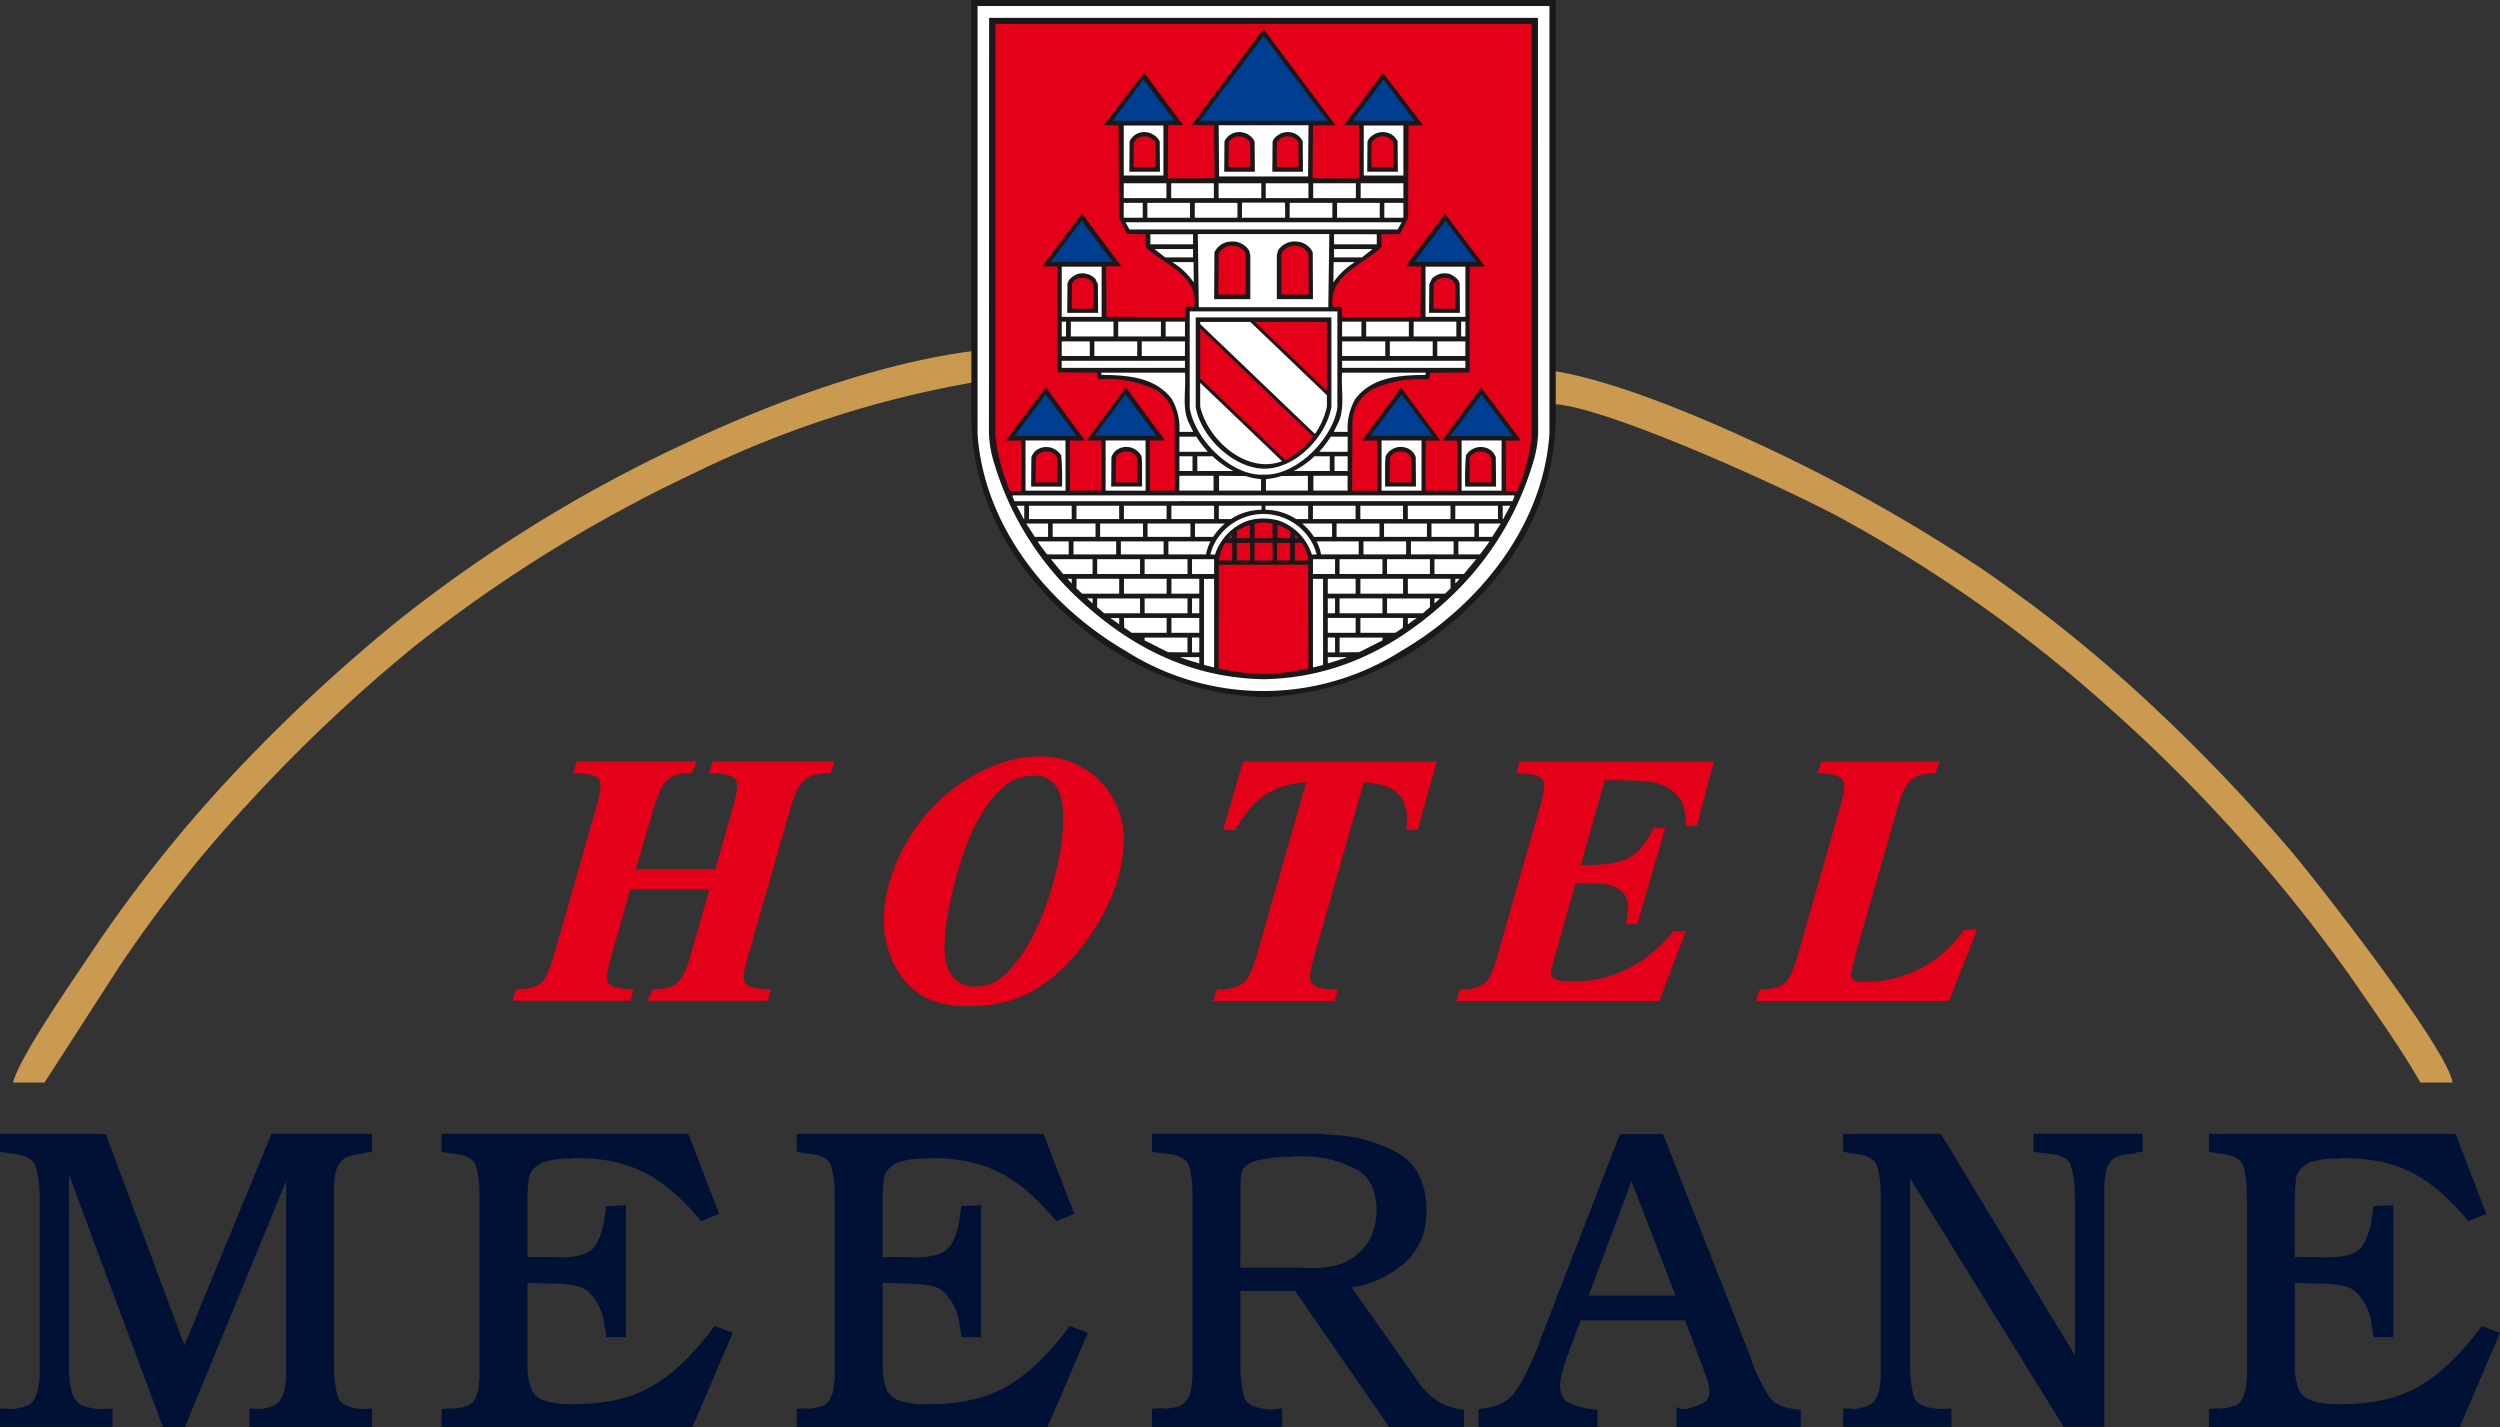 <svg xmlns="http://www.w3.org/2000/svg" width="198.233" height="113.149" viewBox="0 0 198.233 113.149">
  <rect x="0" y="0" width="198.233" height="113.149" fill="#333333" stroke="none"/>
  <g id="logo" transform="translate(-69.504 -97.039)">
    <path id="Pfad_1" data-name="Pfad 1" d="M327.325,329.06H312.181l.3-.926h.164a4.228,4.228,0,0,0,1.084-.121,1.775,1.775,0,0,0,.7-.342,2.365,2.365,0,0,0,.53-.768,9.135,9.135,0,0,0,.525-1.446l3.4-11.928h0q.139-.48.21-.859a3.471,3.471,0,0,0,.069-.625.947.947,0,0,0-.081-.4.834.834,0,0,0-.244-.3,1.343,1.343,0,0,0-.519-.216,5.375,5.375,0,0,0-.961-.118l-.3-.013.295-.912h9.35l-.3.922-.16,0a3.957,3.957,0,0,0-1.055.15,1.933,1.933,0,0,0-.716.378,2.5,2.5,0,0,0-.548.772,8.135,8.135,0,0,0-.51,1.374l-3.121,10.9h0q-.294,1.017-.447,1.663a4.454,4.454,0,0,0-.144.8.292.292,0,0,0,.044.152.739.739,0,0,0,.178.189h0a.837.837,0,0,0,.314.136,2.363,2.363,0,0,0,.538.052,9.43,9.43,0,0,0,2.189-.255,10.084,10.084,0,0,0,2.113-.764h0A8.929,8.929,0,0,0,327,325.283a9.939,9.939,0,0,0,1.594-1.776l.068-.1H329.7l-2.217,5.649ZM300.19,311.566l-1.912,6.731h.335a12.2,12.2,0,0,0,2.117-.159,4.49,4.49,0,0,0,1.414-.463,3.683,3.683,0,0,0,1-.85,6.46,6.46,0,0,0,.855-1.361l.062-.129h.915l-2.208,7.633h-.912l.046-.265c.041-.233.07-.44.089-.622a4.941,4.941,0,0,0,.029-.508,1.8,1.8,0,0,0-.1-.608,1.371,1.371,0,0,0-.283-.47h0a2.037,2.037,0,0,0-.457-.366,2.481,2.481,0,0,0-.585-.248,3.517,3.517,0,0,0-.667-.093q-.463-.033-1.181-.033h-.882l-1.723,6.054h0q-.113.392-.169.688a2.593,2.593,0,0,0-.054.47.325.325,0,0,0,.042.168.443.443,0,0,0,.15.144h0a1.577,1.577,0,0,0,.549.174,6.083,6.083,0,0,0,.979.066,10.031,10.031,0,0,0,2.215-.242,9.645,9.645,0,0,0,3.99-1.948,11.8,11.8,0,0,0,1.707-1.722l.068-.084h.992l-2.1,5.537H288.388l.327-.926h.159a2.687,2.687,0,0,0,1.78-.475,2.365,2.365,0,0,0,.522-.775,9.256,9.256,0,0,0,.508-1.453v0l3.414-11.956q.141-.492.208-.866a3.7,3.7,0,0,0,.067-.646.722.722,0,0,0-.285-.62,1.5,1.5,0,0,0-.536-.195,7.993,7.993,0,0,0-1.083-.139l-.264-.019.214-.907h15.4l-1.329,5.09h-.865l-.009-.217a6.537,6.537,0,0,0-.129-1.123,2.007,2.007,0,0,0-.262-.683v0a3.274,3.274,0,0,0-.631-.71,3.2,3.2,0,0,0-.8-.487h0a4.8,4.8,0,0,0-1.2-.285,14.509,14.509,0,0,0-1.82-.1Zm-28.523-1.485H286.86l-1.524,5.426h-.887l.017-.241q.014-.207.021-.367c0-.1.006-.207.006-.316a3.2,3.2,0,0,0-.2-1.179,2.265,2.265,0,0,0-.595-.862,2.818,2.818,0,0,0-1.082-.566,7.022,7.022,0,0,0-1.538-.259l-3.942,13.813v0q-.167.568-.253,1a3.566,3.566,0,0,0-.082.668.788.788,0,0,0,.081.364.812.812,0,0,0,.25.283h0a1.463,1.463,0,0,0,.553.2,6.268,6.268,0,0,0,1.037.094l.284.006-.234.919h-9.656l.327-.926h.159a2.988,2.988,0,0,0,1.9-.479,2.389,2.389,0,0,0,.556-.786,9.048,9.048,0,0,0,.544-1.482l3.905-13.667a8.06,8.06,0,0,0-1.557.245,5.613,5.613,0,0,0-1.515.639h0a5.868,5.868,0,0,0-1.295,1.1,10.131,10.131,0,0,0-1.2,1.686l-.065.113h-.961l1.585-5.426ZM255.023,311.2a4.589,4.589,0,0,0-.953.092,3.124,3.124,0,0,0-.784.273h0a4.006,4.006,0,0,0-.728.49,7.337,7.337,0,0,0-.781.763h0a8.235,8.235,0,0,0-.806,1.081,16.171,16.171,0,0,0-.827,1.482h0a16.456,16.456,0,0,0-.812,1.981q-.4,1.15-.763,2.6h0q-.371,1.451-.554,2.656a14.48,14.48,0,0,0-.184,2.165,5.109,5.109,0,0,0,.172,1.4,2.629,2.629,0,0,0,.5.977h0a2.117,2.117,0,0,0,1.686.771,3.575,3.575,0,0,0,1.311-.233,3.344,3.344,0,0,0,1.091-.7,10.843,10.843,0,0,0,1.858-2.4,18.494,18.494,0,0,0,1.493-3.327,26.527,26.527,0,0,0,.981-3.592,16.7,16.7,0,0,0,.325-3.158,6.3,6.3,0,0,0-.167-1.558,2.561,2.561,0,0,0-.483-1.013h0a2.165,2.165,0,0,0-.713-.57A1.948,1.948,0,0,0,255.023,311.2Zm-5.407,18.277a8.5,8.5,0,0,1-2.079-.235,5.328,5.328,0,0,1-1.659-.715,5.768,5.768,0,0,1-1.254-1.125,6.166,6.166,0,0,1-.9-1.469,8.8,8.8,0,0,1-.531-1.6,7.168,7.168,0,0,1-.178-1.569,11.307,11.307,0,0,1,.442-3.1,14.786,14.786,0,0,1,3.389-5.925,13.807,13.807,0,0,1,2.679-2.19,13.007,13.007,0,0,1,2.973-1.41,9.692,9.692,0,0,1,2.955-.474,6.534,6.534,0,0,1,1.692.221,6.924,6.924,0,0,1,1.6.656,6.185,6.185,0,0,1,2.435,2.445,7.165,7.165,0,0,1,.648,1.57,6,6,0,0,1,.219,1.594,11.585,11.585,0,0,1-.561,3.523,15.145,15.145,0,0,1-1.673,3.519h0a18.09,18.09,0,0,1-2.361,3.029,12.087,12.087,0,0,1-2.655,2.072h0a8.869,8.869,0,0,1-2.365.893A12.67,12.67,0,0,1,249.616,329.479ZM223.352,318.6h6.306l1.43-5.033q.147-.523.219-.917a3.735,3.735,0,0,0,.07-.652.971.971,0,0,0-.072-.392.693.693,0,0,0-.209-.269,1.4,1.4,0,0,0-.533-.195,8.226,8.226,0,0,0-1.118-.14l-.288-.02.293-.906H239.1l-.29.926h-.165a4.121,4.121,0,0,0-1.124.137,2.079,2.079,0,0,0-.776.392h0a2.538,2.538,0,0,0-.59.793,7.57,7.57,0,0,0-.525,1.387l-3.4,11.882v0q-.168.572-.25.978a3.354,3.354,0,0,0-.08.631.8.8,0,0,0,.069.348.622.622,0,0,0,.205.237l0,0a1.528,1.528,0,0,0,.584.233,5.381,5.381,0,0,0,1.019.1l.294.007-.27.919h-9.505l.4-.926h.148a4.22,4.22,0,0,0,1.08-.122,1.808,1.808,0,0,0,.7-.342h0a2.335,2.335,0,0,0,.54-.767,8.9,8.9,0,0,0,.528-1.445l1.5-5.227h-6.275l-1.533,5.372q-.17.565-.254.97a3.365,3.365,0,0,0-.081.651.739.739,0,0,0,.327.619h0a1.354,1.354,0,0,0,.527.2,5.724,5.724,0,0,0,.986.093l.292.007-.261.919h-9.357l.3-.926h.164a4.155,4.155,0,0,0,1.074-.121,1.773,1.773,0,0,0,.7-.342,2.37,2.37,0,0,0,.53-.768,9.129,9.129,0,0,0,.525-1.446l3.4-11.886h0a9.1,9.1,0,0,0,.218-.891,3.736,3.736,0,0,0,.07-.662,1.05,1.05,0,0,0-.071-.407.683.683,0,0,0-.2-.268h0a1.385,1.385,0,0,0-.523-.195,7.824,7.824,0,0,0-1.081-.14l-.284-.02.284-.905h9.525l-.4.926h-.148a3.78,3.78,0,0,0-1.04.127,1.9,1.9,0,0,0-.71.364,2.5,2.5,0,0,0-.558.782,8.9,8.9,0,0,0-.545,1.434h0Z" transform="translate(-103.429 -152.656)" fill="#e50019"/>
    <path id="Pfad_2" data-name="Pfad 2" d="M264.267,415.968l2.389,6.2-1.428.58-.105-.126q-.516-.616-1.034-1.151t-1.049-1a12.28,12.28,0,0,0-1.068-.838,10.533,10.533,0,0,0-1.1-.672,9.355,9.355,0,0,0-1.172-.519,10.925,10.925,0,0,0-1.3-.381,11.946,11.946,0,0,0-1.433-.234,15.3,15.3,0,0,0-1.579-.078H255.1a.626.626,0,0,1-.21.034h-.571a.974.974,0,0,1-.1.022.842.842,0,0,1-.137.012H253.9q-.1.015-.214.034t-.241.045c-.092.018-.171.035-.238.052s-.146.037-.23.061l-.013,0-.017,0a1.281,1.281,0,0,0-.191.042,1.144,1.144,0,0,0-.175.07,1.9,1.9,0,0,0-.172.1,1.73,1.73,0,0,0-.156.111l-.011.009a1.988,1.988,0,0,0-.266.222,1.441,1.441,0,0,0-.193.235,1.426,1.426,0,0,0-.134.263,1.69,1.69,0,0,0-.083.3l-.033.331q-.017.171-.033.347t-.024.344q-.008.161-.008.354V425.6h2.028a9.849,9.849,0,0,0,1.133,0,5.208,5.208,0,0,0,.894-.128,3.292,3.292,0,0,0,.669-.234,1.668,1.668,0,0,0,.446-.309,2.061,2.061,0,0,0,.335-.46,4.263,4.263,0,0,0,.3-.691,7.382,7.382,0,0,0,.24-.909q.1-.5.168-1.117l.02-.19,1.567-.092v10.471H257.7l-.02-.2q-.033-.327-.1-.685l-.132-.726c-.031-.112-.066-.226-.106-.339s-.084-.228-.133-.342a3.359,3.359,0,0,0-.161-.325q-.094-.167-.2-.32l0,0a3.793,3.793,0,0,0-.328-.427,2.675,2.675,0,0,0-.343-.324,1.893,1.893,0,0,0-.362-.224h0a1.827,1.827,0,0,0-.4-.134q-.236-.051-.465-.086t-.481-.061q-.245-.024-.506-.037t-.543-.012h-.006l-1.943-.06v7.131a.055.055,0,0,0,0,.012.1.1,0,0,0,.007.021l.025.049v.051c0,.03,0,.054,0,.07a.365.365,0,0,0,.007.043.746.746,0,0,1,.018.094c0,.026.005.051.006.077.01.058.02.111.032.161s.026.106.043.161.034.118.049.177.026.11.037.16.04.1.056.147.034.1.056.162a.469.469,0,0,0,.043.093.36.36,0,0,0,.054.07l.013.013.011.016a1.755,1.755,0,0,0,.159.192,1.594,1.594,0,0,0,.18.162,1.638,1.638,0,0,0,.426.235,3.971,3.971,0,0,0,.539.159,5.436,5.436,0,0,0,.579.1l.019,0c.056.011.109.02.159.028s.117.015.168.02q.165.015.331.015h.67a15.017,15.017,0,0,0,3.5-.378,10.688,10.688,0,0,0,1.491-.471,9.089,9.089,0,0,0,1.323-.658,12.549,12.549,0,0,0,1.229-.85,14.8,14.8,0,0,0,1.19-1.043,21.681,21.681,0,0,0,2.3-2.667l.1-.136,1.45.544-3.2,7.482H244.655v-1.433l.786-.079v.056h.1q.282-.032.556-.08.14-.024.26-.057t.253-.082l.016-.006.008,0a.908.908,0,0,0,.208-.08,1.118,1.118,0,0,0,.2-.14.982.982,0,0,0,.17-.191,1.3,1.3,0,0,0,.135-.257l.134-.335a1.165,1.165,0,0,0,.049-.155,1.905,1.905,0,0,0,.038-.194v-.005q.015-.092.028-.2c.008-.07.015-.142.02-.216s.013-.158.022-.242.017-.151.028-.223V420.868q0-.393-.016-.721t-.049-.644q-.033-.3-.089-.578a5.308,5.308,0,0,0-.137-.533l0-.01a.919.919,0,0,0-.192-.363,1.347,1.347,0,0,0-.384-.3,2.478,2.478,0,0,0-.6-.221,5.005,5.005,0,0,0-.828-.119h-.018l-.695-.139v-1.415h19.557Zm-43.305,3.385v14.768q0,.4.02.753t.061.674q.04.314.094.6t.118.523a.988.988,0,0,0,.214.353,1.414,1.414,0,0,0,.4.291,2.739,2.739,0,0,0,.626.212,5.7,5.7,0,0,0,.851.115l.891-.044v1.466h-8.584v-1.456h.786v.059c.069-.009.137-.019.206-.03q.152-.025.29-.056a5.817,5.817,0,0,0,.58-.161,1.406,1.406,0,0,0,.245-.109,1.331,1.331,0,0,0,.215-.15,1.23,1.23,0,0,0,.184-.2,1.743,1.743,0,0,0,.157-.255l.063-.163.066-.176a1.934,1.934,0,0,0,.09-.345c.01-.061.019-.127.028-.2s.015-.142.02-.216.013-.158.022-.242.018-.151.028-.223V420.868a12.818,12.818,0,0,0-.065-1.365q-.033-.3-.089-.578a5.3,5.3,0,0,0-.137-.533l0-.01a.915.915,0,0,0-.192-.363,1.347,1.347,0,0,0-.384-.3,2.494,2.494,0,0,0-.595-.221,4.791,4.791,0,0,0-.8-.119h-.017l-.7-.139v-1.415h7.749l10.625,17.557V420.9q0-.387-.02-.727t-.061-.667q-.04-.313-.1-.606t-.141-.544l0-.01a.869.869,0,0,0-.2-.359,1.4,1.4,0,0,0-.408-.3,2.527,2.527,0,0,0-.626-.214,4.783,4.783,0,0,0-.835-.1h-.018l-.87-.131v-1.424H239.4v1.435l-.491.045-.01.01h0a.446.446,0,0,1-.063.052h0a.259.259,0,0,1-.145.046h-.208q-.288.032-.574.08-.141.023-.272.058a2.646,2.646,0,0,0-.255.081,1.1,1.1,0,0,0-.208.1,1.083,1.083,0,0,0-.18.146h0a1.714,1.714,0,0,0-.169.2,2.335,2.335,0,0,0-.161.252l0,.006a1.051,1.051,0,0,0-.073.145,1.208,1.208,0,0,0-.052.162c-.017.068-.032.132-.044.192s-.024.123-.035.187l-.034.23c-.013.092-.025.165-.033.223s-.019.137-.023.2-.008.139-.008.214v19.168h-3.229Zm-25.484,9.288h6.879l-3.485-9.08Zm5.943-12.674,6.894,17.571,0,.011c.016.049.027.082.032.1s.017.059.024.085h0v.006l.056.056v.093a.222.222,0,0,0,0,.031.128.128,0,0,0,0,.015.75.75,0,0,0,.039.088l0,.009.007.021c.008.023.019.051.032.085s.027.062.039.086a1.765,1.765,0,0,1,.093.22q.123.292.271.609t.289.59q.15.292.3.554h0q.157.27.316.508a1.918,1.918,0,0,0,.383.389,2.181,2.181,0,0,0,.5.284,4.7,4.7,0,0,0,1.389.3l.208.017v1.371h-9.856v-1.595l.326.163a.112.112,0,0,0,.05.01h.184q.042,0,.082,0c.03,0,.057-.006.082-.01s.054-.01.083-.017.062-.016.085-.024l.015-.005.016,0q.174-.032.332-.075a2.994,2.994,0,0,0,.3-.1,4.613,4.613,0,0,0,.574-.271,1.03,1.03,0,0,0,.217-.158.824.824,0,0,0,.148-.191.888.888,0,0,0,.09-.24,1.45,1.45,0,0,0,.032-.319v-.121a.419.419,0,0,1-.016-.047.427.427,0,0,1-.017-.116v-.084a.274.274,0,0,0,0-.031.143.143,0,0,0,0-.015.517.517,0,0,1-.022-.094l0-.019-.009-.017a.521.521,0,0,1-.038-.1q-.01-.038-.016-.076c0-.008,0-.015,0-.022a.825.825,0,0,1-.05-.163.506.506,0,0,0-.013-.053.309.309,0,0,0-.018-.041h0a.754.754,0,0,1-.041-.1h0a.893.893,0,0,1-.029-.107.386.386,0,0,0-.03-.094l-.025-.049v-.038a.292.292,0,0,1-.058-.08h0a.374.374,0,0,1-.03-.079h0c0-.008,0-.017-.005-.025l-.017-.036q-.015-.036-.027-.071a.646.646,0,0,1-.021-.073c0-.012,0-.024-.006-.036l-1.439-3.836h-8.29l-.886,2.373-.006.012a.639.639,0,0,0-.038.087h0a.082.082,0,0,0,0,.015.277.277,0,0,0,0,.031v.094l-.063.063c-.008.023-.017.047-.027.07s-.02.045-.036.075l-.017.035-.014.013v0h0c0,.017-.008.031-.009.041v.056l-.025.049c-.007.014-.015.031-.023.051s-.012.03-.015.037h0a.077.077,0,0,0,0,.015.27.27,0,0,0,0,.031v.034l-.012.037c-.025.076-.049.142-.071.2h0c-.011.028-.023.056-.037.087s-.021.046-.03.065l-.022.071c-.007.025-.014.047-.018.066a.364.364,0,0,0-.007.04.3.3,0,0,0,0,.04v.034l-.012.037q-.065.194-.113.373c-.03.11-.056.222-.08.336s-.037.207-.047.3c-.005.048-.009.093-.012.135s0,.079,0,.125a1.958,1.958,0,0,0,.19.931,1.128,1.128,0,0,0,.226.293,1.233,1.233,0,0,0,.322.212q.21.1.436.176t.479.145q.25.064.524.113t.567.081l.2.022v1.365h-9.421v-1.417l.554-.1.012,0q.262-.033.467-.079a2.74,2.74,0,0,0,.367-.108q.187-.072.322-.129t.263-.121q.127-.08.245-.167t.242-.194a2.785,2.785,0,0,0,.448-.511l.014-.021.077-.077a.064.064,0,0,0,.01-.013.449.449,0,0,1,.016-.049.48.48,0,0,1,.046-.087q.019-.028.046-.062l.03-.037.125-.187h0c.021-.03.04-.062.059-.095h0q.037-.065.062-.114l.007-.014.007-.01c.018-.028.037-.057.055-.088s.036-.063.048-.088a.723.723,0,0,0,.035-.084c.012-.034.022-.068.031-.1l.009-.037.023-.034q.021-.032.062-.1c.022-.036.043-.072.063-.107h0c.024-.042.045-.08.064-.115s.044-.083.064-.124.06-.122.1-.2.066-.146.1-.22l.6-1.405c.019-.047.038-.1.058-.153s.041-.113.053-.148q.033-.1.056-.162t.059-.154q.016-.063.044-.145c.019-.059.041-.116.063-.172s.043-.1.071-.166.044-.1.065-.139l.06-.152.054-.14c.019-.052.038-.1.055-.145l.057-.146a1.547,1.547,0,0,1,.114-.3,1.092,1.092,0,0,0,.083-.222l0-.01q2.822-7.294,5.651-14.585h3.42Zm-33.566,10.466h4.808l.014,0c.089.011.175.019.258.024s.171.008.267.008h.586q.135,0,.259-.008c.085-.005.175-.013.268-.024l.551-.067h0a4.157,4.157,0,0,0,.523-.1,3.841,3.841,0,0,0,.49-.158,4.9,4.9,0,0,0,.48-.224q.234-.125.483-.291h0a4.73,4.73,0,0,0,.417-.336,4.53,4.53,0,0,0,.375-.379,3.632,3.632,0,0,0,.568-.867,4.573,4.573,0,0,0,.2-.49,4.74,4.74,0,0,0,.14-.516,5.076,5.076,0,0,0,.112-1.074,5.594,5.594,0,0,0-.112-1.158,3.735,3.735,0,0,0-.331-.948,2.826,2.826,0,0,0-.534-.728,2.752,2.752,0,0,0-.736-.511l-.005,0a8.424,8.424,0,0,0-.9-.4,8.69,8.69,0,0,0-.954-.3,9.237,9.237,0,0,0-1-.192,10.2,10.2,0,0,0-1.049-.086h-.974a.812.812,0,0,1-.1.022.973.973,0,0,1-.147.011h-.519a.649.649,0,0,0-.094.006.394.394,0,0,0-.069.015l-.037.012h-.034a1.959,1.959,0,0,0-.24.015,2.446,2.446,0,0,1-.286.019q-.288.032-.574.08-.154.026-.285.052t-.267.061l-.015,0h-.012a1.836,1.836,0,0,0-.432.1q-.1.038-.188.081c-.057.027-.11.056-.161.087l-.007,0a2.086,2.086,0,0,0-.245.158,1.372,1.372,0,0,0-.183.165h0a.971.971,0,0,0-.126.168.776.776,0,0,0-.071.163c-.013.094-.024.168-.031.223l-.032.258q-.017.133-.024.262t-.008.28Zm8.824,1.575,5.1,7.209.005.01c.011.022.023.047.034.075s.019.047.027.071h0l.012.029h.118v.167l.013.014q.19.225.362.412t.362.377q.178.178.361.329a4.589,4.589,0,0,0,.375.279,3.744,3.744,0,0,0,.4.234,4.435,4.435,0,0,0,.454.194,5.054,5.054,0,0,0,.512.156q.281.07.582.118l.192.03v1.355h-5.932L172.2,428.289h-4.342v5.8q0,.4.02.753t.061.674a10.058,10.058,0,0,0,.212,1.156,1.041,1.041,0,0,0,.218.382,1.334,1.334,0,0,0,.4.3,2.734,2.734,0,0,0,.626.211,5.723,5.723,0,0,0,.846.115l.93-.089v1.477H160.844v-1.439l.794-.061.022.044h.18q.143,0,.283-.012t.283-.035a3.785,3.785,0,0,0,.562-.139,1.375,1.375,0,0,0,.222-.108,1.566,1.566,0,0,0,.212-.154,1.229,1.229,0,0,0,.184-.2,1.719,1.719,0,0,0,.157-.255c.016-.041.037-.1.063-.164s.05-.132.066-.176a1.639,1.639,0,0,0,.052-.172c.014-.059.027-.126.037-.2v-.005q.032-.189.048-.414.008-.117.022-.242c.008-.076.017-.151.027-.224V420.835q0-.393-.016-.726t-.049-.657q-.033-.308-.089-.58a4.442,4.442,0,0,0-.135-.51l0-.013a.866.866,0,0,0-.2-.359,1.394,1.394,0,0,0-.408-.3,2.528,2.528,0,0,0-.626-.214,4.781,4.781,0,0,0-.835-.1h-.014l-.841-.133v-1.422h13.613l.057.038a.216.216,0,0,0,.047.025h0a.092.092,0,0,0,.029,0h.495l.034.033h.046a10.481,10.481,0,0,1,2.65.393,12.37,12.37,0,0,1,1.223.422,12.676,12.676,0,0,1,1.18.549,4.3,4.3,0,0,1,1.051.772,4.15,4.15,0,0,1,.752,1.049,5.178,5.178,0,0,1,.446,1.307,7.7,7.7,0,0,1,.147,1.555,6.474,6.474,0,0,1-.122,1.278,5.181,5.181,0,0,1-.367,1.141,5.235,5.235,0,0,1-1.467,1.871l0,0a8.946,8.946,0,0,1-2.06,1.218,7.386,7.386,0,0,1-1.139.375A7.769,7.769,0,0,1,176.679,428.007ZM152.3,415.968l2.389,6.2-1.428.58-.105-.126q-.516-.616-1.034-1.151t-1.049-1a12.277,12.277,0,0,0-1.068-.838,10.534,10.534,0,0,0-1.1-.672,9.35,9.35,0,0,0-1.172-.519,10.908,10.908,0,0,0-1.3-.381,11.946,11.946,0,0,0-1.433-.234,15.3,15.3,0,0,0-1.579-.078h-.292a.625.625,0,0,1-.21.034h-.571a.972.972,0,0,1-.1.022.842.842,0,0,1-.137.012h-.188q-.1.015-.214.034t-.241.045c-.092.018-.171.035-.238.052s-.146.037-.23.061l-.013,0-.017,0a1.283,1.283,0,0,0-.191.042,1.156,1.156,0,0,0-.175.07,1.908,1.908,0,0,0-.172.1,1.732,1.732,0,0,0-.156.111l-.011.009a1.991,1.991,0,0,0-.266.222,1.387,1.387,0,0,0-.326.5,1.689,1.689,0,0,0-.083.3l-.033.331q-.017.171-.033.347t-.024.344q-.008.161-.008.354V425.6h2.028a9.848,9.848,0,0,0,1.133,0,5.21,5.21,0,0,0,.894-.128,3.3,3.3,0,0,0,.669-.234,1.667,1.667,0,0,0,.446-.309,2.062,2.062,0,0,0,.335-.46,4.266,4.266,0,0,0,.3-.691,7.328,7.328,0,0,0,.24-.909q.1-.5.168-1.117l.021-.19,1.567-.092v10.471h-1.567l-.02-.2q-.033-.327-.1-.685l-.132-.726c-.031-.112-.066-.226-.106-.339s-.084-.228-.133-.342a3.369,3.369,0,0,0-.161-.325q-.094-.167-.2-.32l0,0a3.789,3.789,0,0,0-.328-.427,2.654,2.654,0,0,0-.343-.324,1.893,1.893,0,0,0-.362-.224h0a1.827,1.827,0,0,0-.4-.134q-.236-.051-.464-.086t-.481-.061q-.246-.024-.507-.037t-.543-.012h-.006l-1.943-.06v7.131a.053.053,0,0,0,0,.012.1.1,0,0,0,.007.021l.025.049v.051c0,.03,0,.054,0,.07a.362.362,0,0,0,.007.043.746.746,0,0,1,.018.094.714.714,0,0,1,.006.077c.01.058.02.111.032.161s.026.106.043.161.034.118.049.177.026.11.037.16.041.1.056.147.034.1.056.162a.469.469,0,0,0,.043.093.37.37,0,0,0,.054.07l.013.013.011.016a1.725,1.725,0,0,0,.159.192,1.593,1.593,0,0,0,.18.162,1.634,1.634,0,0,0,.426.235,3.953,3.953,0,0,0,.539.159,5.436,5.436,0,0,0,.579.1l.019,0c.056.011.109.02.159.028s.117.015.169.02q.165.015.331.015h.669a15.017,15.017,0,0,0,3.5-.378,10.679,10.679,0,0,0,1.491-.471,9.1,9.1,0,0,0,1.323-.658,12.587,12.587,0,0,0,1.229-.85,14.8,14.8,0,0,0,1.19-1.043,21.676,21.676,0,0,0,2.3-2.667l.1-.136,1.45.544-3.2,7.482H132.685v-1.433l.786-.079v.056h.1q.282-.032.556-.08.14-.024.26-.057t.253-.082l.016-.006.008,0a.908.908,0,0,0,.208-.08,1.119,1.119,0,0,0,.2-.14.985.985,0,0,0,.17-.191,1.3,1.3,0,0,0,.135-.257l.134-.335a1.163,1.163,0,0,0,.049-.155,1.9,1.9,0,0,0,.037-.194v-.005q.015-.092.028-.2c.008-.07.015-.142.02-.216s.013-.158.022-.242.017-.151.028-.223V420.868q0-.393-.016-.721t-.049-.644q-.033-.3-.089-.578a5.3,5.3,0,0,0-.137-.533l0-.01a.918.918,0,0,0-.192-.363,1.346,1.346,0,0,0-.384-.3,2.478,2.478,0,0,0-.6-.221,5,5,0,0,0-.828-.119h-.017l-.7-.139v-1.415h19.557Zm-28.16,0,2.389,6.2-1.428.58-.106-.126q-.515-.616-1.034-1.151t-1.049-1a12.317,12.317,0,0,0-1.068-.838,10.563,10.563,0,0,0-1.1-.672,9.352,9.352,0,0,0-1.172-.519,10.914,10.914,0,0,0-1.3-.381,11.927,11.927,0,0,0-1.433-.234,15.287,15.287,0,0,0-1.579-.078h-.292a.626.626,0,0,1-.21.034h-.571a.967.967,0,0,1-.095.022.843.843,0,0,1-.138.012h-.187q-.1.015-.214.034c-.072.012-.153.027-.241.045s-.171.035-.238.052-.146.037-.23.061l-.013,0-.017,0a1.285,1.285,0,0,0-.192.042,1.153,1.153,0,0,0-.175.07,1.872,1.872,0,0,0-.172.1,1.73,1.73,0,0,0-.156.111l-.011.009a1.99,1.99,0,0,0-.266.222,1.428,1.428,0,0,0-.193.235,1.411,1.411,0,0,0-.134.263,1.692,1.692,0,0,0-.083.3l-.033.331q-.017.171-.034.347t-.024.344q-.007.161-.007.354V425.6h2.028a9.848,9.848,0,0,0,1.133,0,5.205,5.205,0,0,0,.894-.128,3.282,3.282,0,0,0,.669-.234,1.664,1.664,0,0,0,.446-.309,2.061,2.061,0,0,0,.335-.46,4.245,4.245,0,0,0,.3-.691,7.329,7.329,0,0,0,.24-.909q.1-.5.168-1.117l.021-.19,1.567-.092v10.471h-1.567l-.021-.2q-.033-.327-.1-.685l-.132-.726c-.031-.112-.066-.226-.106-.339s-.084-.228-.133-.342a3.368,3.368,0,0,0-.161-.325q-.094-.167-.2-.32l0,0a3.791,3.791,0,0,0-.328-.427,2.672,2.672,0,0,0-.343-.324,1.886,1.886,0,0,0-.363-.224h0a1.827,1.827,0,0,0-.4-.134q-.236-.051-.465-.086t-.481-.061q-.245-.024-.506-.037t-.543-.012h-.006l-1.943-.06v7.131a.043.043,0,0,0,0,.012.086.086,0,0,0,.007.021l.025.049v.051c0,.03,0,.054,0,.07a.273.273,0,0,0,.007.043.75.75,0,0,1,.018.094c0,.026.005.051.006.077.01.058.021.111.032.161s.026.106.043.161.034.118.049.177.026.11.037.16.041.1.057.147.034.1.056.162a.468.468,0,0,0,.043.093.367.367,0,0,0,.054.07l.013.013.011.016a1.728,1.728,0,0,0,.159.192,1.6,1.6,0,0,0,.18.162,1.632,1.632,0,0,0,.426.235,3.969,3.969,0,0,0,.539.159,5.434,5.434,0,0,0,.579.1l.019,0c.056.011.109.02.159.028s.117.015.168.02q.165.015.331.015h.67a15.018,15.018,0,0,0,3.5-.378,10.69,10.69,0,0,0,1.491-.471,9.1,9.1,0,0,0,1.323-.658,12.516,12.516,0,0,0,1.229-.85,14.753,14.753,0,0,0,1.19-1.043,21.655,21.655,0,0,0,2.3-2.667l.1-.136,1.45.544-3.2,7.482H104.525v-1.433l.786-.079v.056h.1q.282-.032.556-.08.14-.024.26-.057t.252-.082l.016-.006.008,0a.9.9,0,0,0,.208-.08,1.111,1.111,0,0,0,.2-.14.985.985,0,0,0,.17-.191,1.316,1.316,0,0,0,.135-.257l.134-.335a1.206,1.206,0,0,0,.049-.155,1.908,1.908,0,0,0,.037-.194v-.005c.01-.061.019-.127.027-.2s.015-.142.02-.216.013-.158.022-.242.017-.151.027-.223V420.868q0-.393-.016-.721t-.049-.644q-.033-.3-.088-.578a5.37,5.37,0,0,0-.137-.533l0-.01a.919.919,0,0,0-.192-.363,1.347,1.347,0,0,0-.384-.3,2.476,2.476,0,0,0-.6-.221,5.005,5.005,0,0,0-.828-.119h-.017l-.7-.139v-1.415h19.557Zm-40.117,23.1h-1.6l-7.45-19.994v15.635c0,.055,0,.112.007.169s.013.121.023.179l0,.021v.016c0,.075,0,.147.008.214s.013.135.023.2l.032.211c.006.039.016.1.031.189l.059.206.054.183q.047.158.108.31a2.522,2.522,0,0,0,.16.272,1.922,1.922,0,0,0,.183.232,1.024,1.024,0,0,0,.2.165,1,1,0,0,0,.229.11q.134.045.293.088c.1.028.2.052.3.073s.2.039.31.056.206.029.3.039h.3l.828-.046v1.468H69.5v-1.456h.732l.017.034H70.4a2.522,2.522,0,0,0,.276-.015,2.628,2.628,0,0,0,.278-.046,5.818,5.818,0,0,0,.58-.161,1.4,1.4,0,0,0,.245-.109,1.331,1.331,0,0,0,.215-.15.977.977,0,0,0,.171-.191,1.331,1.331,0,0,0,.135-.257l.134-.335a1.252,1.252,0,0,0,.049-.155,1.906,1.906,0,0,0,.037-.194l0-.017.007-.022a1.434,1.434,0,0,0,.047-.181,1.742,1.742,0,0,0,.026-.2c.006-.078.013-.158.022-.242s.017-.151.028-.223V420.9q0-.387-.02-.719t-.061-.64a6.831,6.831,0,0,0-.243-1.118l0-.012a.95.95,0,0,0-.2-.387,1.293,1.293,0,0,0-.392-.305,2.627,2.627,0,0,0-.617-.223,5.128,5.128,0,0,0-.833-.119h-.015l-.765-.135v-1.419h8.38L84.131,432.6l6.9-16.778h7.974v1.456h-.448a.232.232,0,0,1-.153.067l-.024.024-.082.008q-.164.016-.314.04c-.1.016-.2.035-.3.056a5.842,5.842,0,0,0-.58.161,1.272,1.272,0,0,0-.238.107,1.109,1.109,0,0,0-.2.147,1.524,1.524,0,0,0-.179.2,1.991,1.991,0,0,0-.162.249l-.007.012-.01.013a.705.705,0,0,0-.112.255c-.015.061-.034.131-.057.209-.017.06-.037.122-.058.187l-.031.214c-.014.092-.025.165-.033.223s-.018.137-.023.2-.008.139-.008.214v14.291q0,.37.02.7t.061.659q.04.314.094.6t.115.516a1.072,1.072,0,0,0,.217.39,1.3,1.3,0,0,0,.39.3,2.607,2.607,0,0,0,.6.211,5.1,5.1,0,0,0,.791.115l.727-.048v1.471H89.284v-1.456h.666l.017.034H90.1c.09-.01.179-.023.268-.038s.185-.034.276-.056.177-.045.254-.07.154-.054.228-.085l.01,0a1.226,1.226,0,0,0,.215-.106,1.292,1.292,0,0,0,.2-.15,1.174,1.174,0,0,0,.165-.189,1.384,1.384,0,0,0,.13-.231h0c.016-.041.038-.1.065-.168s.05-.132.066-.176.038-.112.052-.168.027-.115.038-.177l0-.014.006-.019a1.437,1.437,0,0,0,.047-.181,1.737,1.737,0,0,0,.026-.2q.008-.116.022-.242c.008-.076.017-.151.028-.223V419.565l-8.024,19.5Z" transform="translate(0 -228.878)" fill="#001136"/>
    <path id="Pfad_3" data-name="Pfad 3" d="M514.418,206.495c-3.57-1.411-6.852-2.508-8.6-2.633l-.35-.025v-2.651l.438.074c3.983.673,9.6,2.79,15.25,5.39a131.755,131.755,0,0,1,17.8,9.8h0c1.343.879,2.386,1.642,3.538,2.483.4.292.811.593,1.126.82l0,0a115.159,115.159,0,0,1,10.275,8.707,139.9,139.9,0,0,1,9.918,10.408h0c1.343,1.535,5.778,7.17,9.119,11.908,2.138,3.033,3.839,5.721,4.033,6.8l.016.078h-2.545c-1.28-2.258-2.949-4.661-4.46-6.836-.384-.552-.757-1.089-1.166-1.687h0a126.523,126.523,0,0,0-18.713-20.89A112.646,112.646,0,0,0,528.1,212.682h0c-2.545-1.349-8.411-4.1-13.68-6.187" transform="translate(-313.011 -74.775)" fill="#cb9a51"/>
    <path id="Pfad_4" data-name="Pfad 4" d="M149.471,196.064l.141,2.061-.342.052a82.321,82.321,0,0,0-22.14,7.215,113.8,113.8,0,0,0-22.182,13.76h0A126.856,126.856,0,0,0,91.91,231.471,103.7,103.7,0,0,0,81.539,244.6h0l-5.862,9.09H73.19l.019-.071c.461-1.769,3.784-6.683,5.614-9.39.36-.533.665-.983.853-1.268l0,0A110.65,110.65,0,0,1,90.767,229.1a133.6,133.6,0,0,1,12.941-12.037h0a113.536,113.536,0,0,1,22.737-14.039c7.648-3.6,15.633-6.367,22.6-7.308l.4-.054Z" transform="translate(-2.646 -70.809)" fill="#cb9a51"/>
    <path id="Pfad_5" data-name="Pfad 5" d="M365.767,152.315h0a23.962,23.962,0,0,0,13.659-4.9c5.729-4.338,9.426-10.216,9.511-17.245V97.039H342.6v33.132c.085,7.029,3.782,12.908,9.511,17.245a23.963,23.963,0,0,0,13.659,4.9" transform="translate(-196.073)" fill="#1a1818" fill-rule="evenodd"/>
    <path id="Pfad_6" data-name="Pfad 6" d="M389.7,98.73v33.909c-.47,7.166-5.448,13.555-11.745,17.226a20.363,20.363,0,0,1-21.857,0c-6.3-3.671-11.275-10.06-11.745-17.226V98.73H389.7" transform="translate(-197.336 -1.214)" fill="#fff" fill-rule="evenodd"/>
    <path id="Pfad_7" data-name="Pfad 7" d="M369.324,154.506c-5.572-.1-10.249-2.371-14.332-6.068a24.041,24.041,0,0,1-7.029-11.072,8.835,8.835,0,0,1-.412-2.337l.014-32.964h43.518l.014,32.964a8.849,8.849,0,0,1-.413,2.337,24.039,24.039,0,0,1-7.029,11.072c-4.083,3.7-8.76,5.971-14.332,6.068" transform="translate(-199.63 -3.609)" fill="#1a1818" fill-rule="evenodd"/>
    <path id="Pfad_8" data-name="Pfad 8" d="M424.752,291.32" transform="translate(-255.058 -139.488)" fill="#1a1818" fill-rule="evenodd"/>
    <path id="Pfad_9" data-name="Pfad 9" d="M406.825,113.865l5.056-6.728,5.056,6.728Z" transform="translate(-242.186 -7.25)" fill="#003e92" fill-rule="evenodd"/>
    <path id="Pfad_10" data-name="Pfad 10" d="M382.343,122.646l2.443-3.279,2.45,3.279Z" transform="translate(-224.609 -16.031)" fill="#003e92" fill-rule="evenodd"/>
    <path id="Pfad_11" data-name="Pfad 11" d="M454.706,122.646l-2.443-3.279-2.45,3.279Z" transform="translate(-273.051 -16.031)" fill="#003e92" fill-rule="evenodd"/>
    <path id="Pfad_12" data-name="Pfad 12" d="M369.821,162.372H364.9l2.45-3.26,2.45,3.24Z" transform="translate(-212.087 -44.567)" fill="#003e92" fill-rule="evenodd"/>
    <path id="Pfad_13" data-name="Pfad 13" d="M467.161,162.372h4.919l-2.45-3.26-2.45,3.24Z" transform="translate(-285.507 -44.567)" fill="#003e92" fill-rule="evenodd"/>
    <path id="Pfad_14" data-name="Pfad 14" d="M354.734,211.246l2.469-3.286,2.45,3.286Z" transform="translate(-204.787 -79.639)" fill="#003e92" fill-rule="evenodd"/>
    <path id="Pfad_15" data-name="Pfad 15" d="M482.248,211.246l-2.469-3.286-2.45,3.286Z" transform="translate(-292.807 -79.639)" fill="#003e92" fill-rule="evenodd"/>
    <path id="Pfad_16" data-name="Pfad 16" d="M382.166,211.227h-4.919l2.45-3.266,2.45,3.247Z" transform="translate(-220.951 -79.639)" fill="#003e92" fill-rule="evenodd"/>
    <path id="Pfad_17" data-name="Pfad 17" d="M454.816,211.227h4.919l-2.45-3.266-2.45,3.247Z" transform="translate(-276.643 -79.639)" fill="#003e92" fill-rule="evenodd"/>
    <path id="Pfad_18" data-name="Pfad 18" d="M375.579,158.9l-6.489-6.212v1.885c.533,2.313,2.873,4.59,5.241,4.565a3.682,3.682,0,0,0,1.248-.238m-6.489-10.871,9.1,8.71a6.008,6.008,0,0,0,.947-2.167v-.9l-6.073-5.814H369.09Zm10.117,26.908c.516-.157,1.032-.307,1.535-.5h-1.535Zm-10.19,0c-.516-.157-1.032-.307-1.535-.5h1.535Zm10.19-.875h.575v-1.176h-.575Zm-10.19,0h-.575v-1.176h.575Zm11.124,0,1.555-.019,1.849-.934v-.222h-3.4Zm-12.058,0-1.555-.019-1.849-.934v-.222h3.4Zm11.124-1.555h2.208v-1.176h-2.208Zm-10.19,0h-2.208v-1.176h2.208Zm12.777,0h2.77l.595-.4.019-.777h-3.384Zm-15.364,0h-2.77l-.594-.4-.02-.777h3.384Zm19.127-.673.7-.5h-.7Zm-22.889,0-.7-.5h.7Zm16.54-.875h.575v-1.176h-.575Zm-10.19,0h-.575v-1.176h.575Zm11.124,0h3.4v-1.176h-3.4Zm-12.058,0h-3.4v-1.176h3.4Zm15.821,0h2.848l.555-.483v-.692h-3.4Zm-19.584,0h-2.848l-.555-.483v-.692h3.4Zm23.346-.777.438-.4h-.438Zm-27.109,0-.437-.4h.437Zm17.474,5.076.8-.2v-6.826h-.8Zm-7.839,0-.8-.2v-6.826h.8Zm9.014-5.853h2.208v-1.176h-2.208Zm-10.19,0h-2.208v-1.176h2.208Zm12.777,0h3.384v-1.176h-3.384Zm-15.364,0h-3.384v-1.176h3.384Zm19.127,0H388.5l.438-.418v-.758h-3.384Zm-22.889,0h-2.946l-.438-.418v-.758h3.384Zm26.652-.8.34-.379h-.34Zm-30.415,0-.34-.379h.34Zm19.127-.758h1.751v-1.176h-1.751Zm-7.839,0h-1.751v-1.176h1.751Zm9.949,0h3.4v-1.176h-3.4Zm-12.058,0h-3.4v-1.176h3.4Zm15.821,0h3.4v-1.176h-3.4Zm-19.584,0h-3.4v-1.176h3.4Zm23.346,0H390l.973-1.176h-3.305Zm-27.109,0h-2.332l-.974-1.176h3.305Zm17.755-2.587a3.342,3.342,0,0,1,.359,1.032h2.985v-1.032Zm-8.4,0a3.349,3.349,0,0,0-.359,1.032h-2.985v-1.032Zm12.124,1.032h3.384v-1.032h-3.384Zm-15.847,0H362.8v-1.032h3.384Zm19.61,0h3.384v-1.032H385.8Zm-23.373,0h-3.384v-1.032h3.384Zm27.135,0h1.711c.261-.34.529-.679.758-1.032h-2.469Zm-30.9,0h-1.711c-.261-.34-.529-.679-.758-1.032h2.469Zm18.513-2.45a5.082,5.082,0,0,1,.934,1.058h1.437v-1.058Zm-6.127,0a5.083,5.083,0,0,0-.934,1.058h-1.437v-1.058Zm8.858,1.058h3.4v-1.058h-3.4Zm-11.589,0h-3.4v-1.058h3.4Zm15.351,0h3.4v-1.058h-3.4Zm-19.114,0h-3.4v-1.058h3.4Zm22.876,0h3.4v-1.058h-3.4Zm-26.639,0h-3.4v-1.058h3.4Zm30.4,0h1.052l.679-1.058h-1.731Zm-34.164,0h-1.052l-.679-1.058h1.731Zm17.239-2.149a4.643,4.643,0,0,1,2.43.738h.954v-1.058h-3.384Zm-.314,0a4.644,4.644,0,0,0-2.43.738h-.954v-1.058h3.384Zm4.076.738h3.384v-1.058h-3.384Zm-7.839,0h-3.384v-1.058h3.384Zm11.6,0h3.384v-1.058h-3.384Zm-15.364,0h-3.384v-1.058h3.384Zm19.127,0h3.384v-1.058h-3.384Zm-22.889,0h-3.384v-1.058h3.384Zm26.652,0H392.7v-1.058H389.32Zm-30.415,0h-3.384v-1.058H358.9Zm34.177,0h.039l.562-1.058h-.6Zm-37.94,0H355.1l-.562-1.058h.6Zm-.777-1.418c-.048-.156-.157-.283-.144-.457H394c.013.174-.1.3-.144.457Zm19.747,1.372a4.425,4.425,0,0,0-1.254.183,4.223,4.223,0,0,0-2.587,2.685l-.379-.019.183-.555a4.4,4.4,0,0,1,8.074,0l.183.555-.379.019a4.223,4.223,0,0,0-2.587-2.685A4.425,4.425,0,0,0,374.112,163.447Zm1.411-3.364a5.276,5.276,0,0,1-1.215.242v.915h3.325v-1.176Zm-2.822,0a5.276,5.276,0,0,0,1.215.242v.915h-3.325v-1.176Zm5.37,1.156h2.711v-1.176h-2.711Zm-7.917,0h-2.711v-1.176h2.711Zm8-2.724a6.743,6.743,0,0,1-1.653,1.169h2.868v-1.169Zm-8.074,0a6.743,6.743,0,0,0,1.653,1.169H368.86v-1.169Zm9.668,1.169h1.038v-1.169h-1.038Zm-11.262,0h-1.039v-1.169h1.039Zm10.961-2.724a8.658,8.658,0,0,1-.915,1.2h2.254v-1.2Zm-10.661,0a8.658,8.658,0,0,0,.915,1.2h-2.254v-1.2Zm11.562-5.076c-.1,1.32.248,2.822-.3,3.959l-.359.738h1.1a4.6,4.6,0,0,1,.614-2.626c1.346-1.731,3.455-1.862,5.559-1.894l.02-.176Zm-12.463,0c.1,1.32-.248,2.822.3,3.959l.359.738h-1.1a4.6,4.6,0,0,0-.614-2.626c-1.346-1.731-3.456-1.862-5.559-1.894l-.02-.176Zm12.463-.379h9.773v-.562h-9.773Zm-12.463,0h-9.772v-.562h9.772Zm12.463-.941h3.423V149.4h-3.423Zm-12.463,0h-3.423V149.4h3.423Zm16.246,0h3.4V149.4h-3.4Zm-20.028,0h-3.4V149.4h3.4Zm23.791,0h2.228V149.4h-2.228Zm-27.553,0h-2.227V149.4h2.227Zm20.008-1.548h1.529v-1.176h-1.529Zm-12.463,0h-1.529v-1.176h1.529Zm14.371,0h3.383v-1.176h-3.383Zm-16.278,0h-3.384v-1.176h3.384Zm20.041,0H389.4v-1.176h-3.384Zm-23.8,0h-3.384v-1.176h3.384Zm27.566,0h.34v-1.176h-.34Zm-31.329,0h-.34v-1.176h.34Zm5.99,9.5c.072.777.026,1.6.039,2.4h-2.449l.019-2.326a1.136,1.136,0,0,1,.8-.758A1.34,1.34,0,0,1,364.438,158.515Zm.32,2.724H361.59v-3.978h3.168Zm-6.689-2.789a23.752,23.752,0,0,1,.059,2.469h-2.45l.02-2.326a1.186,1.186,0,0,1,.8-.758A1.382,1.382,0,0,1,358.069,158.45Zm.34,2.789H355.24v-3.978h3.168Zm25.378-2.724c-.072.777-.026,1.6-.039,2.4H386.2l-.019-2.326a1.135,1.135,0,0,0-.8-.758A1.34,1.34,0,0,0,383.787,158.515Zm-.32,2.724h3.168v-3.978h-3.168Zm6.689-2.789a23.76,23.76,0,0,0-.059,2.469h2.45l-.02-2.326a1.186,1.186,0,0,0-.8-.758A1.382,1.382,0,0,0,390.156,158.45Zm-.34,2.789h3.168v-3.978h-3.168Zm-10.171-16.507a5.6,5.6,0,0,1,1.712-1.613h-1.692Zm-11.066,0a5.6,5.6,0,0,0-1.712-1.613h1.692Zm11.125-1.986h2.208l.836-.66H379.7Zm-11.184,0h-2.208l-.836-.66h3.044Zm11.184-1.038h3.383v-.8H379.7Zm-11.184,0h-3.384v-.8h3.384Zm7.662-2.11h3.384v-1.176h-3.384Zm-4.141,0h-3.384v-1.176h3.384Zm7.9,0h3.384v-1.176h-3.384Zm-11.667,0H364.9v-1.176h3.384Zm15.41,0H385.2v-1.176h-1.509Zm-19.153,0h-1.509v-1.176h1.509Zm9.753-1.555h3.384v-1.176h-3.384Zm-.353,0h-3.384v-1.176h3.384Zm4.115,0h3.384v-1.176h-3.384Zm-7.878,0H366.79v-1.176h3.384Zm11.641,0H385.2v-1.176h-3.384Zm-15.4,0h-3.384v-1.176h3.384Zm9.413,1.555c-.007-.4.014-.8-.019-1.2H372.42c-.034.4-.013.8-.019,1.2Zm-12.339.934-.32-.575h21.9l-.32.575Zm10.862,18.962c2.46-.109,4.759-2.642,5.144-4.886V147.5H368.734v7.108C369.154,157.061,371.886,159.6,374.346,159.493Zm-.234.472c2.6.132,5.511-2.875,5.853-5.317v-7.623H368.259v7.623C368.6,157.09,371.51,160.1,374.112,159.965Zm.8-26.58-.085.177-.02,2.391h2.43l-.02-2.411a1.28,1.28,0,0,0-1.078-.732A1.4,1.4,0,0,0,374.909,133.385Zm-1.594,0,.085.177.02,2.391h-2.43l.019-2.411a1.28,1.28,0,0,1,1.078-.732A1.4,1.4,0,0,1,373.315,133.385Zm9.119,0-.085.177-.02,2.391h2.43l-.02-2.411a1.27,1.27,0,0,0-1.071-.732A1.411,1.411,0,0,0,382.434,133.385Zm-16.644,0,.085.177.02,2.391h-2.43l.02-2.411a1.271,1.271,0,0,1,1.071-.732A1.411,1.411,0,0,1,365.79,133.385Zm16.265,2.868H385.2v-3.965h-3.142Zm-15.887,0h-3.142v-3.965h3.142Zm4.416.071-.032-4.056h7.12l-.032,4.056Zm16.866,8.113-.2.438-.019,2.267h2.45l-.02-2.306c-.072-.392-.464-.633-.8-.777A1.432,1.432,0,0,0,387.451,144.438Zm-26.678,0,.2.438.019,2.267h-2.45l.02-2.306c.072-.392.464-.633.8-.777A1.432,1.432,0,0,1,360.773,144.438Zm26.181,3.024h3.162v-3.984h-3.162Zm-25.685,0h-3.162v-3.984h3.162Zm13.992-5.278-.1.4v3.468h2.868l-.019-3.7a1.465,1.465,0,0,0-1.215-.856A1.568,1.568,0,0,0,375.262,142.184Zm-2.3,0,.1.4v3.468h-2.868l.019-3.7a1.465,1.465,0,0,1,1.215-.856A1.568,1.568,0,0,1,372.963,142.184Zm-3.985,4.51-.078-5.8h10.425l-.078,5.8Z" transform="translate(-204.418 -25.293)" fill="#fff" fill-rule="evenodd"/>
    <path id="Pfad_19" data-name="Pfad 19" d="M370.623,104.154l5.709,7.643c-.6.006-1.194-.014-1.79.019l-.032,4.175,3.7.026-.02-4.22h-1.2l3.1-4.161,3.188,4.161-1.163.019-.032,7.329-.653,1.274-1.476.019.027,1.011c-1.084,1.058-3.119,1.871-3.724,3.357a2.44,2.44,0,0,0-.125,1.387h.7l.019.817,6.219-.02.032-4h-1.215l3.123-4.181,3.168,4.181-1.215.02v8.387l-3.129.02c-.039.191.026.444-.215.536a8.645,8.645,0,0,0-4.259.738,3.023,3.023,0,0,0-1.692,2.848l-.02,5.232h1.986l.009-3.975h-1.215l3.1-4.21,3.111,4.21-1.157,0-.009,3.969,2.5.009.01-3.975h-1.2l3.094-4.21,3.168,4.21-1.215,0,.02,4h.875a14.878,14.878,0,0,0,1.156-4.4V103.756H349.36v32.635a14.877,14.877,0,0,0,1.156,4.4h.875l.02-4-1.215,0,3.168-4.21,3.093,4.21h-1.2l.009,3.975,2.5-.009-.01-3.969-1.157,0,3.11-4.21,3.1,4.21H361.6l.009,3.975h1.986l-.02-5.232a3.024,3.024,0,0,0-1.692-2.848,8.647,8.647,0,0,0-4.259-.738c-.241-.091-.176-.344-.215-.536l-3.129-.02v-8.387l-1.215-.02,3.168-4.181,3.122,4.181H358.14l.032,4,6.219.02.019-.817h.7a2.44,2.44,0,0,0-.125-1.387c-.6-1.486-2.64-2.3-3.724-3.357l.028-1.011-1.476-.019-.653-1.274-.032-7.329-1.163-.019,3.188-4.161,3.1,4.161h-1.2l-.02,4.22,3.7-.026-.032-4.175c-.6-.033-1.193-.013-1.79-.019Z" transform="translate(-200.928 -4.823)" fill="#e50019" fill-rule="evenodd"/>
    <path id="Pfad_20" data-name="Pfad 20" d="M389.914,135.819c.072.647.026,1.346.039,2.012H388.2l.019-1.966a.942.942,0,0,1,.614-.464A1.06,1.06,0,0,1,389.914,135.819Z" transform="translate(-228.817 -27.531)" fill="#e50019" fill-rule="evenodd"/>
    <path id="Pfad_21" data-name="Pfad 21" d="M455.127,135.819c-.072.647-.026,1.346-.039,2.012h1.751l-.019-1.966a.94.94,0,0,0-.614-.464A1.06,1.06,0,0,0,455.127,135.819Z" transform="translate(-276.836 -27.531)" fill="#e50019" fill-rule="evenodd"/>
    <path id="Pfad_22" data-name="Pfad 22" d="M416.577,135.8c.072.653.026,1.359.039,2.031h-1.731l.02-1.966a.956.956,0,0,1,.614-.464A1.071,1.071,0,0,1,416.577,135.8Z" transform="translate(-247.974 -27.532)" fill="#e50019" fill-rule="evenodd"/>
    <path id="Pfad_23" data-name="Pfad 23" d="M428.514,135.8c-.072.653-.026,1.359-.039,2.031h1.731l-.02-1.966a.956.956,0,0,0-.614-.464A1.071,1.071,0,0,0,428.514,135.8Z" transform="translate(-257.729 -27.532)" fill="#e50019" fill-rule="evenodd"/>
    <path id="Pfad_24" data-name="Pfad 24" d="M414.169,166.638l.059.235V170h-2.169l.02-3.246a1.241,1.241,0,0,1,.895-.62A1.281,1.281,0,0,1,414.169,166.638Z" transform="translate(-245.945 -49.604)" fill="#e50019" fill-rule="evenodd"/>
    <path id="Pfad_25" data-name="Pfad 25" d="M429.814,166.638l-.059.235V170h2.169l-.02-3.246a1.24,1.24,0,0,0-.895-.62A1.28,1.28,0,0,0,429.814,166.638Z" transform="translate(-258.65 -49.604)" fill="#e50019" fill-rule="evenodd"/>
    <path id="Pfad_26" data-name="Pfad 26" d="M372.543,175.6l.019,1.966h-1.731l.02-1.966a.882.882,0,0,1,.758-.483A.973.973,0,0,1,372.543,175.6Z" transform="translate(-216.344 -56.054)" fill="#e50019" fill-rule="evenodd"/>
    <path id="Pfad_27" data-name="Pfad 27" d="M472.555,175.6l-.02,1.966h1.731l-.019-1.966a.883.883,0,0,0-.758-.483A.972.972,0,0,0,472.555,175.6Z" transform="translate(-289.365 -56.054)" fill="#e50019" fill-rule="evenodd"/>
    <path id="Pfad_28" data-name="Pfad 28" d="M362.394,224.481v1.953h-1.731l.02-1.973a.921.921,0,0,1,.758-.477A.96.96,0,0,1,362.394,224.481Z" transform="translate(-209.044 -91.142)" fill="#e50019" fill-rule="evenodd"/>
    <path id="Pfad_29" data-name="Pfad 29" d="M482.7,224.481v1.953h1.731l-.02-1.973a.921.921,0,0,0-.758-.477A.96.96,0,0,0,482.7,224.481Z" transform="translate(-296.665 -91.142)" fill="#e50019" fill-rule="evenodd"/>
    <path id="Pfad_30" data-name="Pfad 30" d="M384.888,224.461l.02,1.973h-1.731l.019-1.973a.873.873,0,0,1,.758-.477A.949.949,0,0,1,384.888,224.461Z" transform="translate(-225.208 -91.142)" fill="#e50019" fill-rule="evenodd"/>
    <path id="Pfad_31" data-name="Pfad 31" d="M460.209,224.461l-.019,1.973h1.731l-.02-1.973a.873.873,0,0,0-.758-.477A.949.949,0,0,0,460.209,224.461Z" transform="translate(-280.501 -91.142)" fill="#e50019" fill-rule="evenodd"/>
    <path id="Pfad_32" data-name="Pfad 32" d="M415.689,264.465a16.788,16.788,0,0,0,3.56-.427l-.02-8.224h-7.081l-.019,8.224a16.787,16.787,0,0,0,3.56.427" transform="translate(-245.995 -113.995)" fill="#e50019" fill-rule="evenodd"/>
    <path id="Pfad_33" data-name="Pfad 33" d="M423.631,249.606l.008,1.411H422.2l.008-1.411Z" transform="translate(-253.225 -109.539)" fill="#e50019" fill-rule="evenodd"/>
    <path id="Pfad_34" data-name="Pfad 34" d="M422.939,243.954a2.671,2.671,0,0,1,.712.1v1.137h-1.424v-1.137a2.671,2.671,0,0,1,.712-.1" transform="translate(-253.245 -105.481)" fill="#e50019" fill-rule="evenodd"/>
    <path id="Pfad_35" data-name="Pfad 35" d="M417.271,245.655V245.1a3.776,3.776,0,0,1,1.019-.5v1.051Z" transform="translate(-249.687 -105.947)" fill="#e50019" fill-rule="evenodd"/>
    <path id="Pfad_36" data-name="Pfad 36" d="M429.639,245.655V245.1a3.775,3.775,0,0,0-1.019-.5l.017,1.051Z" transform="translate(-257.835 -105.947)" fill="#e50019" fill-rule="evenodd"/>
    <path id="Pfad_37" data-name="Pfad 37" d="M414.955,247.633l.274-.274v.274Z" transform="translate(-248.024 -107.925)" fill="#e50019" fill-rule="evenodd"/>
    <path id="Pfad_38" data-name="Pfad 38" d="M433.851,247.633l-.274-.274v.274Z" transform="translate(-261.394 -107.925)" fill="#e50019" fill-rule="evenodd"/>
    <path id="Pfad_39" data-name="Pfad 39" d="M413.25,251.067H412.2a3.187,3.187,0,0,1,.5-1.392h.555Z" transform="translate(-246.044 -109.588)" fill="#e50019" fill-rule="evenodd"/>
    <path id="Pfad_40" data-name="Pfad 40" d="M433.577,251.067h1.052a3.19,3.19,0,0,0-.5-1.392h-.555Z" transform="translate(-261.394 -109.588)" fill="#e50019" fill-rule="evenodd"/>
    <rect id="Rechteck_9" data-name="Rechteck 9" width="1.039" height="1.391" transform="translate(167.584 140.087)" fill="#e50019"/>
    <rect id="Rechteck_10" data-name="Rechteck 10" width="1.039" height="1.391" transform="translate(170.766 140.087)" fill="#e50019"/>
    <path id="Pfad_41" data-name="Pfad 41" d="M406.944,193.337l6.739,6.451a5.75,5.75,0,0,0,2.216-1.855l-8.954-8.572Z" transform="translate(-242.272 -66.285)" fill="#e50019" fill-rule="evenodd"/>
    <path id="Pfad_42" data-name="Pfad 42" d="M422.29,187.536l5.717,5.473v-5.473Z" transform="translate(-253.29 -64.974)" fill="#e50019" fill-rule="evenodd"/>
  </g>
</svg>
